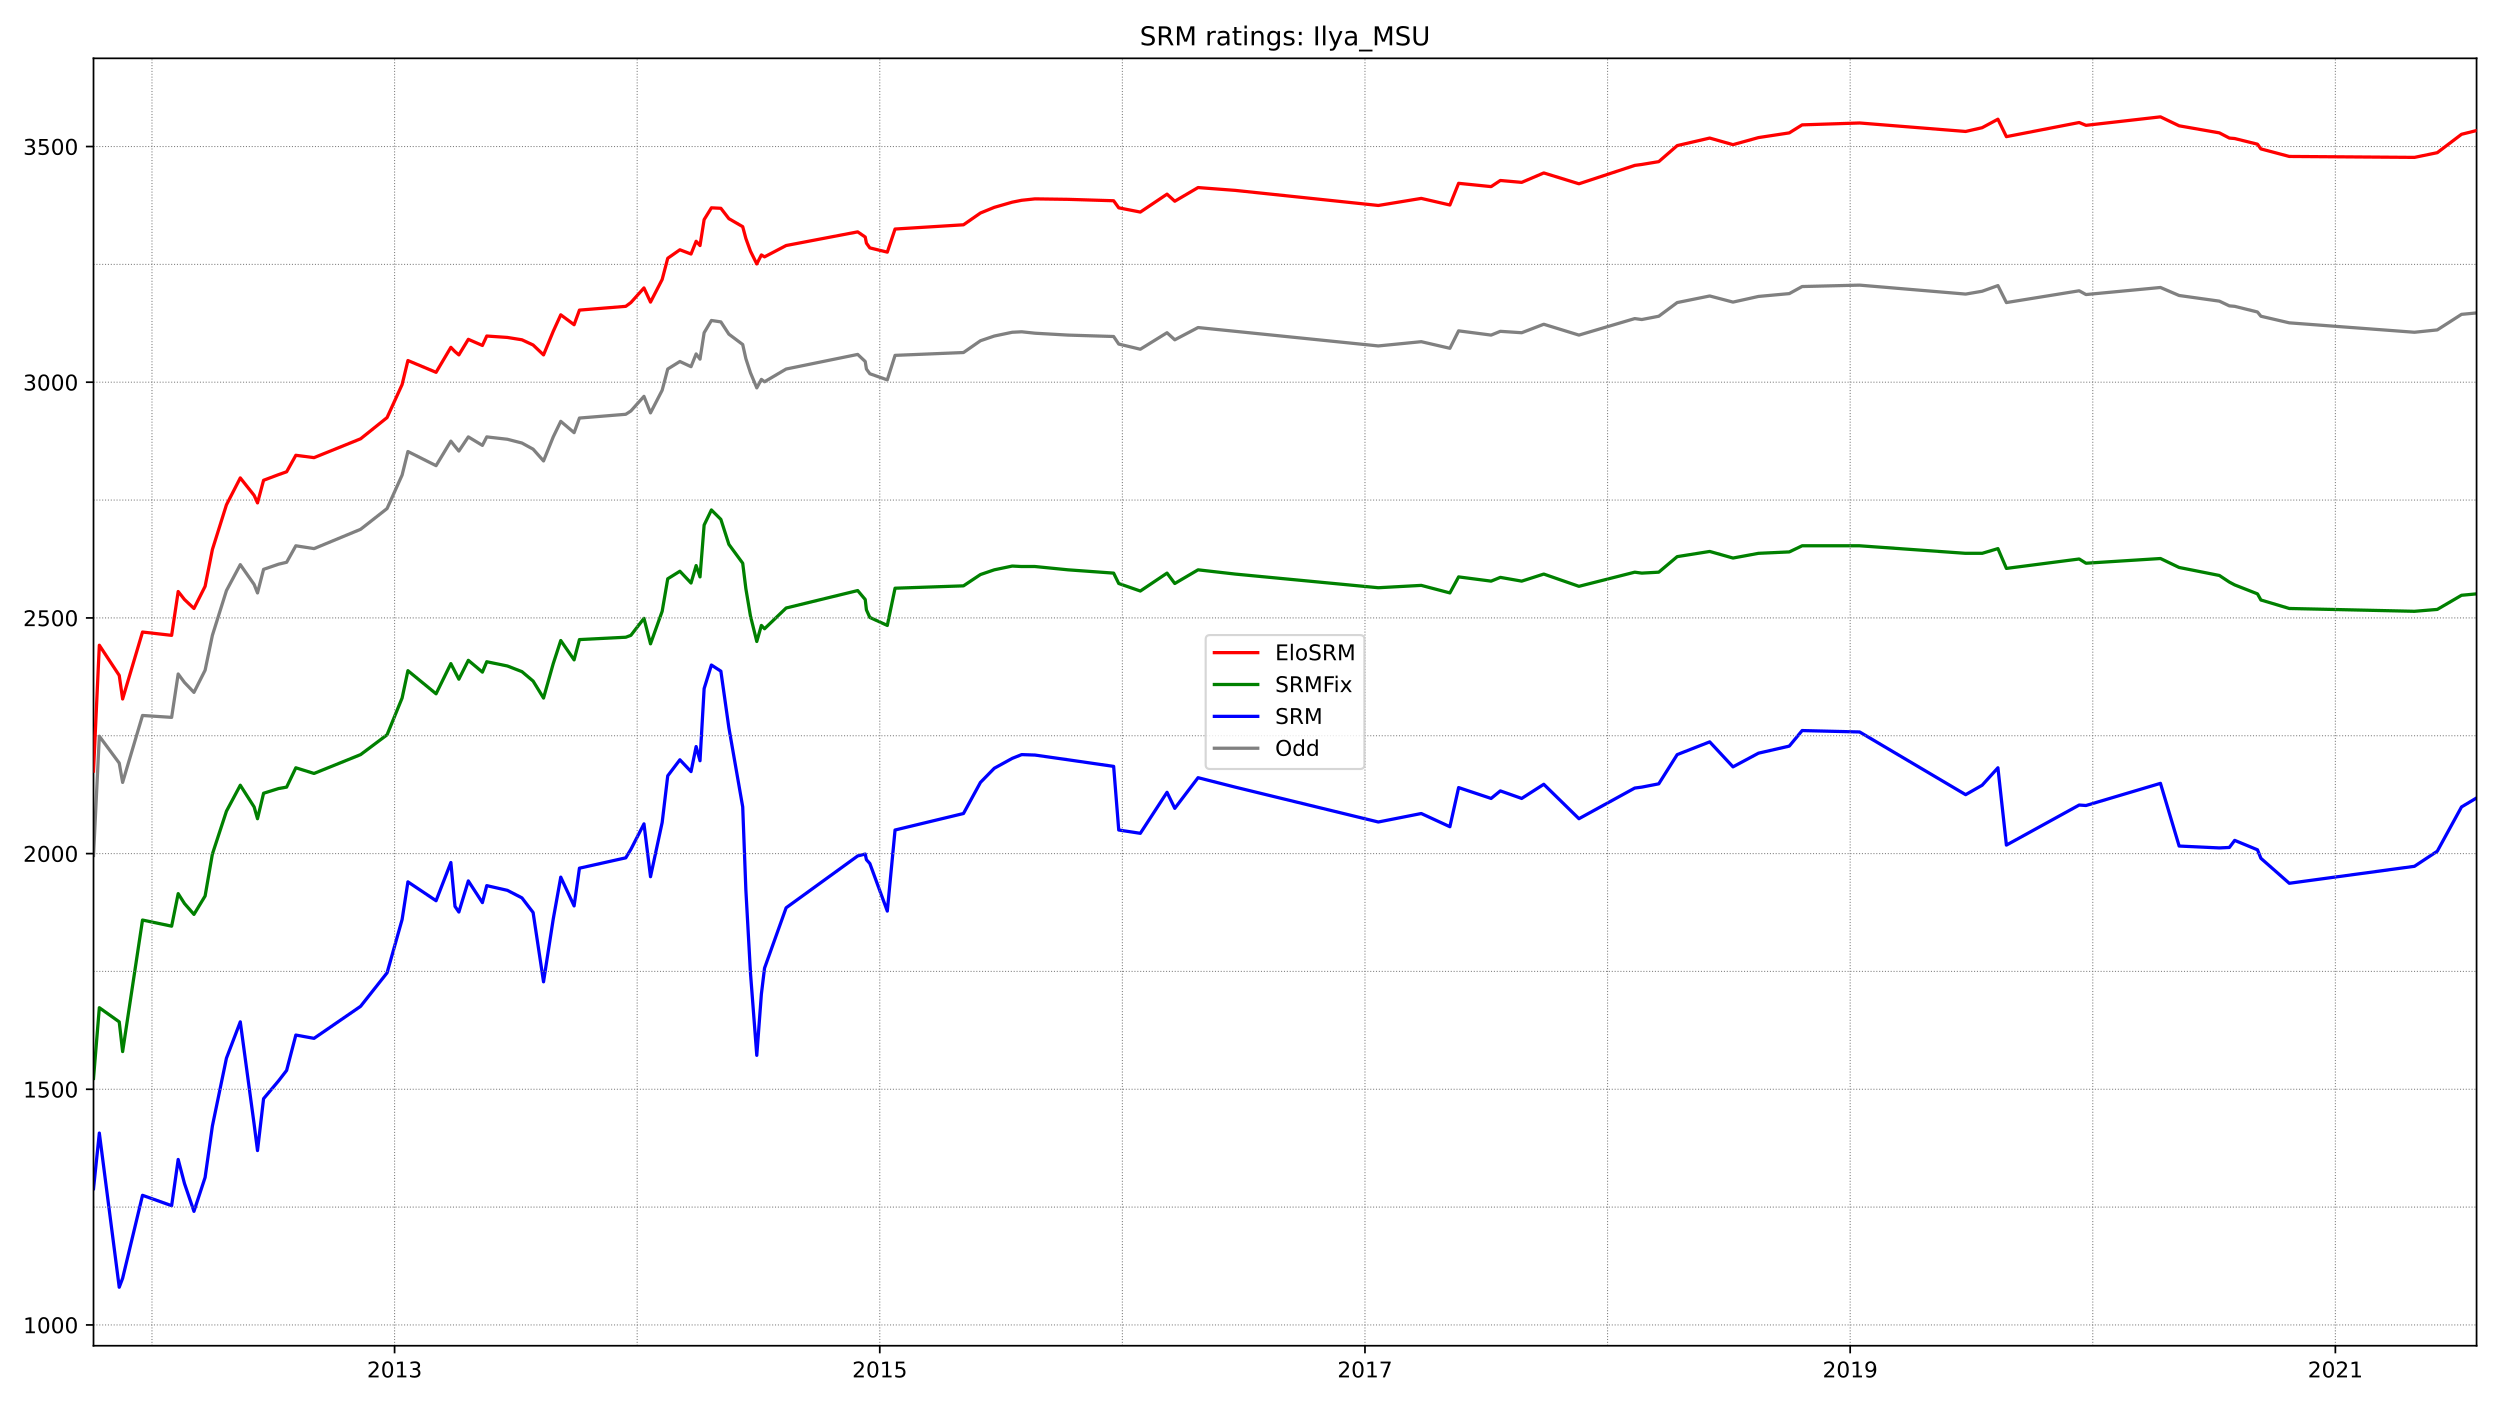 <?xml version="1.0" encoding="utf-8" standalone="no"?>
<!DOCTYPE svg PUBLIC "-//W3C//DTD SVG 1.1//EN"
  "http://www.w3.org/Graphics/SVG/1.1/DTD/svg11.dtd">
<!-- Created with matplotlib (https://matplotlib.org/) -->
<svg height="648pt" version="1.1" viewBox="0 0 1152 648" width="1152pt" xmlns="http://www.w3.org/2000/svg" xmlns:xlink="http://www.w3.org/1999/xlink">
 <defs>
  <style type="text/css">*{stroke-linecap:butt;stroke-linejoin:round;}</style>
 </defs>
 <g id="figure_1">
  <g id="patch_1">
   <path d="M 0 648 
L 1152 648 
L 1152 0 
L 0 0 
z
" style="fill:#ffffff;"/>
  </g>
  <g id="axes_1">
   <g id="patch_2">
    <path d="M 43.09 620.12 
L 1141.2 620.12 
L 1141.2 26.88 
L 43.09 26.88 
z
" style="fill:#ffffff;"/>
   </g>
   <g id="line2d_1">
    <path clip-path="url(#p664bd9dcb8)" d="M 43.09 394.199 
L 45.773 339.247 
L 54.94 351.627 
L 56.505 360.533 
L 65.672 329.69 
L 79.086 330.559 
L 82.105 310.577 
L 85.011 314.486 
L 89.371 319.047 
L 94.513 308.839 
L 97.867 292.766 
L 104.351 272.132 
L 110.723 260.186 
L 117.095 269.308 
L 118.66 273.218 
L 121.455 262.358 
L 128.386 259.969 
L 132.075 259.1 
L 136.323 251.498 
L 144.707 252.801 
L 166.17 243.896 
L 178.356 234.339 
L 185.286 218.918 
L 187.969 208.058 
L 200.937 214.574 
L 207.756 203.279 
L 209.657 205.669 
L 211.445 207.841 
L 215.805 201.325 
L 222.289 205.234 
L 224.301 201.325 
L 233.803 202.411 
L 240.511 204.148 
L 245.653 206.972 
L 250.46 212.402 
L 254.931 201.325 
L 258.397 194.157 
L 264.545 199.37 
L 267.005 192.637 
L 288.357 190.899 
L 290.704 189.379 
L 296.741 182.645 
L 299.759 190.247 
L 305.125 179.822 
L 307.696 170.048 
L 313.286 166.573 
L 318.428 168.962 
L 320.776 163.097 
L 322.564 165.487 
L 324.465 153.323 
L 327.818 147.676 
L 332.178 148.328 
L 335.867 153.975 
L 342.239 158.753 
L 343.692 165.269 
L 345.816 171.785 
L 348.723 178.736 
L 350.847 174.826 
L 352.3 175.912 
L 362.25 170.048 
L 395.227 163.315 
L 398.693 166.573 
L 399.252 170.048 
L 400.817 172.22 
L 408.866 175.043 
L 412.443 163.749 
L 443.968 162.446 
L 451.793 157.016 
L 458.165 154.844 
L 466.438 153.106 
L 470.797 152.889 
L 476.946 153.541 
L 492.149 154.409 
L 513.166 155.061 
L 515.513 158.536 
L 525.462 160.925 
L 537.759 153.323 
L 541.337 156.581 
L 552.068 150.934 
L 569.172 152.672 
L 635.128 159.405 
L 654.915 157.45 
L 668.106 160.491 
L 672.131 152.455 
L 687.11 154.409 
L 691.358 152.672 
L 701.196 153.323 
L 711.369 149.414 
L 727.578 154.409 
L 753.29 146.807 
L 756.532 147.242 
L 764.357 145.721 
L 772.853 139.422 
L 787.833 136.382 
L 798.565 139.205 
L 810.303 136.599 
L 824.5 135.296 
L 830.425 132.038 
L 856.919 131.386 
L 905.771 135.513 
L 913.373 134.21 
L 920.639 131.603 
L 924.552 139.422 
L 958.089 133.992 
L 961.219 135.73 
L 995.538 132.472 
L 1004.146 136.164 
L 1022.703 138.771 
L 1027.286 140.943 
L 1029.746 141.16 
L 1040.254 143.767 
L 1041.819 145.721 
L 1054.898 148.762 
L 1112.582 153.106 
L 1123.09 152.02 
L 1134.269 144.853 
L 1141.2 144.201 
" style="fill:none;stroke:#808080;stroke-linecap:square;stroke-width:1.5;"/>
   </g>
   <g id="line2d_2">
    <path clip-path="url(#p664bd9dcb8)" d="M 43.09 547.76 
L 45.773 522.13 
L 54.94 593.155 
L 56.505 589.028 
L 65.672 550.8 
L 79.086 555.579 
L 82.105 534.293 
L 85.011 545.37 
L 89.371 558.185 
L 94.513 542.547 
L 97.867 518.872 
L 104.351 487.595 
L 110.723 470.871 
L 117.095 518.003 
L 118.66 530.166 
L 121.455 506.274 
L 128.386 498.021 
L 132.075 493.242 
L 136.323 476.952 
L 144.707 478.473 
L 166.17 463.703 
L 178.356 448.282 
L 185.286 423.738 
L 187.969 406.362 
L 200.937 415.05 
L 207.756 397.457 
L 209.657 417.656 
L 211.445 420.263 
L 215.805 405.928 
L 222.289 415.919 
L 224.301 408.1 
L 233.803 410.272 
L 240.511 413.747 
L 245.653 420.48 
L 250.46 452.409 
L 254.931 423.521 
L 258.397 404.19 
L 264.545 417.439 
L 267.005 400.063 
L 288.357 395.285 
L 290.704 391.375 
L 296.741 379.646 
L 299.759 403.973 
L 305.125 378.995 
L 307.696 357.492 
L 313.286 350.107 
L 318.428 355.537 
L 320.776 344.025 
L 322.564 350.541 
L 324.465 317.31 
L 327.818 306.45 
L 332.178 309.273 
L 335.867 335.337 
L 342.239 371.827 
L 343.692 410.054 
L 345.816 448.282 
L 348.723 486.292 
L 350.847 458.056 
L 352.3 446.11 
L 362.25 418.308 
L 395.227 394.416 
L 398.693 393.547 
L 399.252 396.154 
L 400.817 397.891 
L 408.866 419.828 
L 412.443 382.47 
L 443.968 374.868 
L 451.793 360.533 
L 458.165 354.017 
L 466.438 349.455 
L 470.797 347.718 
L 476.946 347.935 
L 492.149 350.107 
L 513.166 353.148 
L 515.513 382.47 
L 525.462 383.99 
L 537.759 365.094 
L 541.337 372.479 
L 552.068 358.361 
L 569.172 362.705 
L 635.128 378.778 
L 654.915 374.868 
L 668.106 380.95 
L 672.131 362.922 
L 687.11 367.918 
L 691.358 364.442 
L 701.196 367.918 
L 711.369 361.402 
L 727.578 377.257 
L 753.29 363.139 
L 756.532 362.705 
L 764.357 361.184 
L 772.853 347.718 
L 787.833 341.853 
L 798.565 353.365 
L 810.303 347.066 
L 824.5 343.808 
L 830.425 336.641 
L 856.919 337.292 
L 905.771 366.18 
L 913.373 361.836 
L 920.639 353.799 
L 924.552 389.42 
L 958.089 370.958 
L 961.219 371.176 
L 995.538 360.967 
L 1004.146 389.855 
L 1022.703 390.724 
L 1027.286 390.506 
L 1029.746 387.248 
L 1040.254 391.592 
L 1041.819 395.502 
L 1054.898 407.014 
L 1112.582 399.194 
L 1123.09 392.244 
L 1134.269 371.827 
L 1141.2 367.7 
" style="fill:none;stroke:#0000ff;stroke-linecap:square;stroke-width:1.5;"/>
   </g>
   <g id="matplotlib.axis_1">
    <g id="xtick_1">
     <g id="line2d_3">
      <defs>
       <path d="M 0 0 
L 0 3.5 
" id="m6dd35c5cc2" style="stroke:#000000;stroke-width:0.8;"/>
      </defs>
      <g>
       <use style="stroke:#000000;stroke-width:0.8;" x="181.821" xlink:href="#m6dd35c5cc2" y="620.12"/>
      </g>
     </g>
     <g id="text_1">
      <!-- 2013 -->
      <g transform="translate(169.096 634.718)scale(0.1 -0.1)">
       <defs>
        <path d="M 19.188 8.297 
L 53.609 8.297 
L 53.609 0 
L 7.328 0 
L 7.328 8.297 
Q 12.938 14.109 22.625 23.891 
Q 32.328 33.688 34.812 36.531 
Q 39.547 41.844 41.422 45.531 
Q 43.312 49.219 43.312 52.781 
Q 43.312 58.594 39.234 62.25 
Q 35.156 65.922 28.609 65.922 
Q 23.969 65.922 18.812 64.312 
Q 13.672 62.703 7.812 59.422 
L 7.812 69.391 
Q 13.766 71.781 18.938 73 
Q 24.125 74.219 28.422 74.219 
Q 39.75 74.219 46.484 68.547 
Q 53.219 62.891 53.219 53.422 
Q 53.219 48.922 51.531 44.891 
Q 49.859 40.875 45.406 35.406 
Q 44.188 33.984 37.641 27.219 
Q 31.109 20.453 19.188 8.297 
z
" id="DejaVuSans-50"/>
        <path d="M 31.781 66.406 
Q 24.172 66.406 20.328 58.906 
Q 16.5 51.422 16.5 36.375 
Q 16.5 21.391 20.328 13.891 
Q 24.172 6.391 31.781 6.391 
Q 39.453 6.391 43.281 13.891 
Q 47.125 21.391 47.125 36.375 
Q 47.125 51.422 43.281 58.906 
Q 39.453 66.406 31.781 66.406 
z
M 31.781 74.219 
Q 44.047 74.219 50.516 64.516 
Q 56.984 54.828 56.984 36.375 
Q 56.984 17.969 50.516 8.266 
Q 44.047 -1.422 31.781 -1.422 
Q 19.531 -1.422 13.062 8.266 
Q 6.594 17.969 6.594 36.375 
Q 6.594 54.828 13.062 64.516 
Q 19.531 74.219 31.781 74.219 
z
" id="DejaVuSans-48"/>
        <path d="M 12.406 8.297 
L 28.516 8.297 
L 28.516 63.922 
L 10.984 60.406 
L 10.984 69.391 
L 28.422 72.906 
L 38.281 72.906 
L 38.281 8.297 
L 54.391 8.297 
L 54.391 0 
L 12.406 0 
z
" id="DejaVuSans-49"/>
        <path d="M 40.578 39.312 
Q 47.656 37.797 51.625 33 
Q 55.609 28.219 55.609 21.188 
Q 55.609 10.406 48.188 4.484 
Q 40.766 -1.422 27.094 -1.422 
Q 22.516 -1.422 17.656 -0.516 
Q 12.797 0.391 7.625 2.203 
L 7.625 11.719 
Q 11.719 9.328 16.594 8.109 
Q 21.484 6.891 26.812 6.891 
Q 36.078 6.891 40.938 10.547 
Q 45.797 14.203 45.797 21.188 
Q 45.797 27.641 41.281 31.266 
Q 36.766 34.906 28.719 34.906 
L 20.219 34.906 
L 20.219 43.016 
L 29.109 43.016 
Q 36.375 43.016 40.234 45.922 
Q 44.094 48.828 44.094 54.297 
Q 44.094 59.906 40.109 62.906 
Q 36.141 65.922 28.719 65.922 
Q 24.656 65.922 20.016 65.031 
Q 15.375 64.156 9.812 62.312 
L 9.812 71.094 
Q 15.438 72.656 20.344 73.438 
Q 25.25 74.219 29.594 74.219 
Q 40.828 74.219 47.359 69.109 
Q 53.906 64.016 53.906 55.328 
Q 53.906 49.266 50.438 45.094 
Q 46.969 40.922 40.578 39.312 
z
" id="DejaVuSans-51"/>
       </defs>
       <use xlink:href="#DejaVuSans-50"/>
       <use x="63.623" xlink:href="#DejaVuSans-48"/>
       <use x="127.246" xlink:href="#DejaVuSans-49"/>
       <use x="190.869" xlink:href="#DejaVuSans-51"/>
      </g>
     </g>
    </g>
    <g id="xtick_2">
     <g id="line2d_4">
      <g>
       <use style="stroke:#000000;stroke-width:0.8;" x="405.4" xlink:href="#m6dd35c5cc2" y="620.12"/>
      </g>
     </g>
     <g id="text_2">
      <!-- 2015 -->
      <g transform="translate(392.675 634.718)scale(0.1 -0.1)">
       <defs>
        <path d="M 10.797 72.906 
L 49.516 72.906 
L 49.516 64.594 
L 19.828 64.594 
L 19.828 46.734 
Q 21.969 47.469 24.109 47.828 
Q 26.266 48.188 28.422 48.188 
Q 40.625 48.188 47.75 41.5 
Q 54.891 34.812 54.891 23.391 
Q 54.891 11.625 47.562 5.094 
Q 40.234 -1.422 26.906 -1.422 
Q 22.312 -1.422 17.547 -0.641 
Q 12.797 0.141 7.719 1.703 
L 7.719 11.625 
Q 12.109 9.234 16.797 8.062 
Q 21.484 6.891 26.703 6.891 
Q 35.156 6.891 40.078 11.328 
Q 45.016 15.766 45.016 23.391 
Q 45.016 31 40.078 35.438 
Q 35.156 39.891 26.703 39.891 
Q 22.75 39.891 18.812 39.016 
Q 14.891 38.141 10.797 36.281 
z
" id="DejaVuSans-53"/>
       </defs>
       <use xlink:href="#DejaVuSans-50"/>
       <use x="63.623" xlink:href="#DejaVuSans-48"/>
       <use x="127.246" xlink:href="#DejaVuSans-49"/>
       <use x="190.869" xlink:href="#DejaVuSans-53"/>
      </g>
     </g>
    </g>
    <g id="xtick_3">
     <g id="line2d_5">
      <g>
       <use style="stroke:#000000;stroke-width:0.8;" x="628.98" xlink:href="#m6dd35c5cc2" y="620.12"/>
      </g>
     </g>
     <g id="text_3">
      <!-- 2017 -->
      <g transform="translate(616.255 634.718)scale(0.1 -0.1)">
       <defs>
        <path d="M 8.203 72.906 
L 55.078 72.906 
L 55.078 68.703 
L 28.609 0 
L 18.312 0 
L 43.219 64.594 
L 8.203 64.594 
z
" id="DejaVuSans-55"/>
       </defs>
       <use xlink:href="#DejaVuSans-50"/>
       <use x="63.623" xlink:href="#DejaVuSans-48"/>
       <use x="127.246" xlink:href="#DejaVuSans-49"/>
       <use x="190.869" xlink:href="#DejaVuSans-55"/>
      </g>
     </g>
    </g>
    <g id="xtick_4">
     <g id="line2d_6">
      <g>
       <use style="stroke:#000000;stroke-width:0.8;" x="852.559" xlink:href="#m6dd35c5cc2" y="620.12"/>
      </g>
     </g>
     <g id="text_4">
      <!-- 2019 -->
      <g transform="translate(839.834 634.718)scale(0.1 -0.1)">
       <defs>
        <path d="M 10.984 1.516 
L 10.984 10.5 
Q 14.703 8.734 18.5 7.812 
Q 22.312 6.891 25.984 6.891 
Q 35.75 6.891 40.891 13.453 
Q 46.047 20.016 46.781 33.406 
Q 43.953 29.203 39.594 26.953 
Q 35.25 24.703 29.984 24.703 
Q 19.047 24.703 12.672 31.312 
Q 6.297 37.938 6.297 49.422 
Q 6.297 60.641 12.938 67.422 
Q 19.578 74.219 30.609 74.219 
Q 43.266 74.219 49.922 64.516 
Q 56.594 54.828 56.594 36.375 
Q 56.594 19.141 48.406 8.859 
Q 40.234 -1.422 26.422 -1.422 
Q 22.703 -1.422 18.891 -0.688 
Q 15.094 0.047 10.984 1.516 
z
M 30.609 32.422 
Q 37.25 32.422 41.125 36.953 
Q 45.016 41.5 45.016 49.422 
Q 45.016 57.281 41.125 61.844 
Q 37.25 66.406 30.609 66.406 
Q 23.969 66.406 20.094 61.844 
Q 16.219 57.281 16.219 49.422 
Q 16.219 41.5 20.094 36.953 
Q 23.969 32.422 30.609 32.422 
z
" id="DejaVuSans-57"/>
       </defs>
       <use xlink:href="#DejaVuSans-50"/>
       <use x="63.623" xlink:href="#DejaVuSans-48"/>
       <use x="127.246" xlink:href="#DejaVuSans-49"/>
       <use x="190.869" xlink:href="#DejaVuSans-57"/>
      </g>
     </g>
    </g>
    <g id="xtick_5">
     <g id="line2d_7">
      <g>
       <use style="stroke:#000000;stroke-width:0.8;" x="1076.138" xlink:href="#m6dd35c5cc2" y="620.12"/>
      </g>
     </g>
     <g id="text_5">
      <!-- 2021 -->
      <g transform="translate(1063.413 634.718)scale(0.1 -0.1)">
       <use xlink:href="#DejaVuSans-50"/>
       <use x="63.623" xlink:href="#DejaVuSans-48"/>
       <use x="127.246" xlink:href="#DejaVuSans-50"/>
       <use x="190.869" xlink:href="#DejaVuSans-49"/>
      </g>
     </g>
    </g>
   </g>
   <g id="matplotlib.axis_2">
    <g id="ytick_1">
     <g id="line2d_8">
      <defs>
       <path d="M 0 0 
L -3.5 0 
" id="m7c562eceae" style="stroke:#000000;stroke-width:0.8;"/>
      </defs>
      <g>
       <use style="stroke:#000000;stroke-width:0.8;" x="43.09" xlink:href="#m7c562eceae" y="610.531"/>
      </g>
     </g>
     <g id="text_6">
      <!-- 1000 -->
      <g transform="translate(10.64 614.33)scale(0.1 -0.1)">
       <use xlink:href="#DejaVuSans-49"/>
       <use x="63.623" xlink:href="#DejaVuSans-48"/>
       <use x="127.246" xlink:href="#DejaVuSans-48"/>
       <use x="190.869" xlink:href="#DejaVuSans-48"/>
      </g>
     </g>
    </g>
    <g id="ytick_2">
     <g id="line2d_9">
      <g>
       <use style="stroke:#000000;stroke-width:0.8;" x="43.09" xlink:href="#m7c562eceae" y="501.93"/>
      </g>
     </g>
     <g id="text_7">
      <!-- 1500 -->
      <g transform="translate(10.64 505.73)scale(0.1 -0.1)">
       <use xlink:href="#DejaVuSans-49"/>
       <use x="63.623" xlink:href="#DejaVuSans-53"/>
       <use x="127.246" xlink:href="#DejaVuSans-48"/>
       <use x="190.869" xlink:href="#DejaVuSans-48"/>
      </g>
     </g>
    </g>
    <g id="ytick_3">
     <g id="line2d_10">
      <g>
       <use style="stroke:#000000;stroke-width:0.8;" x="43.09" xlink:href="#m7c562eceae" y="393.33"/>
      </g>
     </g>
     <g id="text_8">
      <!-- 2000 -->
      <g transform="translate(10.64 397.129)scale(0.1 -0.1)">
       <use xlink:href="#DejaVuSans-50"/>
       <use x="63.623" xlink:href="#DejaVuSans-48"/>
       <use x="127.246" xlink:href="#DejaVuSans-48"/>
       <use x="190.869" xlink:href="#DejaVuSans-48"/>
      </g>
     </g>
    </g>
    <g id="ytick_4">
     <g id="line2d_11">
      <g>
       <use style="stroke:#000000;stroke-width:0.8;" x="43.09" xlink:href="#m7c562eceae" y="284.73"/>
      </g>
     </g>
     <g id="text_9">
      <!-- 2500 -->
      <g transform="translate(10.64 288.529)scale(0.1 -0.1)">
       <use xlink:href="#DejaVuSans-50"/>
       <use x="63.623" xlink:href="#DejaVuSans-53"/>
       <use x="127.246" xlink:href="#DejaVuSans-48"/>
       <use x="190.869" xlink:href="#DejaVuSans-48"/>
      </g>
     </g>
    </g>
    <g id="ytick_5">
     <g id="line2d_12">
      <g>
       <use style="stroke:#000000;stroke-width:0.8;" x="43.09" xlink:href="#m7c562eceae" y="176.129"/>
      </g>
     </g>
     <g id="text_10">
      <!-- 3000 -->
      <g transform="translate(10.64 179.929)scale(0.1 -0.1)">
       <use xlink:href="#DejaVuSans-51"/>
       <use x="63.623" xlink:href="#DejaVuSans-48"/>
       <use x="127.246" xlink:href="#DejaVuSans-48"/>
       <use x="190.869" xlink:href="#DejaVuSans-48"/>
      </g>
     </g>
    </g>
    <g id="ytick_6">
     <g id="line2d_13">
      <g>
       <use style="stroke:#000000;stroke-width:0.8;" x="43.09" xlink:href="#m7c562eceae" y="67.529"/>
      </g>
     </g>
     <g id="text_11">
      <!-- 3500 -->
      <g transform="translate(10.64 71.328)scale(0.1 -0.1)">
       <use xlink:href="#DejaVuSans-51"/>
       <use x="63.623" xlink:href="#DejaVuSans-53"/>
       <use x="127.246" xlink:href="#DejaVuSans-48"/>
       <use x="190.869" xlink:href="#DejaVuSans-48"/>
      </g>
     </g>
    </g>
   </g>
   <g id="line2d_14">
    <path clip-path="url(#p664bd9dcb8)" d="M 43.09 496.935 
L 45.773 464.355 
L 54.94 470.871 
L 56.505 484.554 
L 65.672 423.955 
L 79.086 426.779 
L 82.105 411.792 
L 85.011 416.353 
L 89.371 421.349 
L 94.513 412.878 
L 97.867 393.547 
L 104.351 373.782 
L 110.723 361.836 
L 117.095 371.827 
L 118.66 377.257 
L 121.455 365.528 
L 128.386 363.356 
L 132.075 362.705 
L 136.323 353.799 
L 144.707 356.406 
L 166.17 347.718 
L 178.356 338.595 
L 185.286 321.654 
L 187.969 309.056 
L 200.937 319.699 
L 207.756 305.798 
L 209.657 309.491 
L 211.445 312.966 
L 215.805 304.278 
L 222.289 309.708 
L 224.301 304.929 
L 233.803 306.884 
L 240.511 309.491 
L 245.653 313.835 
L 250.46 321.654 
L 254.931 305.798 
L 258.397 295.155 
L 264.545 304.061 
L 267.005 294.721 
L 288.357 293.635 
L 290.704 292.766 
L 296.741 284.947 
L 299.759 296.676 
L 305.125 281.689 
L 307.696 266.702 
L 313.286 263.227 
L 318.428 268.657 
L 320.776 260.62 
L 322.564 265.833 
L 324.465 241.941 
L 327.818 234.991 
L 332.178 239.335 
L 335.867 250.846 
L 342.239 259.534 
L 343.692 271.263 
L 345.816 283.861 
L 348.723 295.59 
L 350.847 288.205 
L 352.3 289.725 
L 362.25 280.168 
L 395.227 272.132 
L 398.693 276.259 
L 399.252 281.037 
L 400.817 284.512 
L 408.866 288.205 
L 412.443 271.046 
L 443.968 269.96 
L 451.793 264.747 
L 458.165 262.575 
L 466.438 260.838 
L 470.797 261.055 
L 476.946 261.055 
L 492.149 262.575 
L 513.166 264.096 
L 515.513 268.874 
L 525.462 272.349 
L 537.759 264.096 
L 541.337 268.874 
L 552.068 262.575 
L 569.172 264.53 
L 635.128 270.829 
L 654.915 269.743 
L 668.106 273.218 
L 672.131 265.833 
L 687.11 267.788 
L 691.358 266.05 
L 701.196 267.788 
L 711.369 264.53 
L 727.578 270.177 
L 753.29 263.661 
L 756.532 264.096 
L 764.357 263.661 
L 772.853 256.494 
L 787.833 254.104 
L 798.565 257.145 
L 810.303 254.973 
L 824.5 254.322 
L 830.425 251.498 
L 856.919 251.498 
L 905.771 254.973 
L 913.373 254.973 
L 920.639 252.801 
L 924.552 261.924 
L 958.089 257.58 
L 961.219 259.534 
L 995.538 257.362 
L 1004.146 261.489 
L 1022.703 265.182 
L 1027.286 268.222 
L 1029.746 269.526 
L 1040.254 273.652 
L 1041.819 276.476 
L 1054.898 280.386 
L 1112.582 281.689 
L 1123.09 280.82 
L 1134.269 274.304 
L 1141.2 273.652 
" style="fill:none;stroke:#008000;stroke-linecap:square;stroke-width:1.5;"/>
   </g>
   <g id="line2d_15">
    <path clip-path="url(#p664bd9dcb8)" d="M 43.09 610.531 
L 1141.2 610.531 
" style="fill:none;stroke:#808080;stroke-dasharray:0.5,0.825;stroke-dashoffset:0;stroke-width:0.5;"/>
   </g>
   <g id="line2d_16">
    <path clip-path="url(#p664bd9dcb8)" d="M 43.09 556.23 
L 1141.2 556.23 
" style="fill:none;stroke:#808080;stroke-dasharray:0.5,0.825;stroke-dashoffset:0;stroke-width:0.5;"/>
   </g>
   <g id="line2d_17">
    <path clip-path="url(#p664bd9dcb8)" d="M 43.09 501.93 
L 1141.2 501.93 
" style="fill:none;stroke:#808080;stroke-dasharray:0.5,0.825;stroke-dashoffset:0;stroke-width:0.5;"/>
   </g>
   <g id="line2d_18">
    <path clip-path="url(#p664bd9dcb8)" d="M 43.09 447.63 
L 1141.2 447.63 
" style="fill:none;stroke:#808080;stroke-dasharray:0.5,0.825;stroke-dashoffset:0;stroke-width:0.5;"/>
   </g>
   <g id="line2d_19">
    <path clip-path="url(#p664bd9dcb8)" d="M 43.09 393.33 
L 1141.2 393.33 
" style="fill:none;stroke:#808080;stroke-dasharray:0.5,0.825;stroke-dashoffset:0;stroke-width:0.5;"/>
   </g>
   <g id="line2d_20">
    <path clip-path="url(#p664bd9dcb8)" d="M 43.09 339.03 
L 1141.2 339.03 
" style="fill:none;stroke:#808080;stroke-dasharray:0.5,0.825;stroke-dashoffset:0;stroke-width:0.5;"/>
   </g>
   <g id="line2d_21">
    <path clip-path="url(#p664bd9dcb8)" d="M 43.09 284.73 
L 1141.2 284.73 
" style="fill:none;stroke:#808080;stroke-dasharray:0.5,0.825;stroke-dashoffset:0;stroke-width:0.5;"/>
   </g>
   <g id="line2d_22">
    <path clip-path="url(#p664bd9dcb8)" d="M 43.09 230.43 
L 1141.2 230.43 
" style="fill:none;stroke:#808080;stroke-dasharray:0.5,0.825;stroke-dashoffset:0;stroke-width:0.5;"/>
   </g>
   <g id="line2d_23">
    <path clip-path="url(#p664bd9dcb8)" d="M 43.09 176.129 
L 1141.2 176.129 
" style="fill:none;stroke:#808080;stroke-dasharray:0.5,0.825;stroke-dashoffset:0;stroke-width:0.5;"/>
   </g>
   <g id="line2d_24">
    <path clip-path="url(#p664bd9dcb8)" d="M 43.09 121.829 
L 1141.2 121.829 
" style="fill:none;stroke:#808080;stroke-dasharray:0.5,0.825;stroke-dashoffset:0;stroke-width:0.5;"/>
   </g>
   <g id="line2d_25">
    <path clip-path="url(#p664bd9dcb8)" d="M 43.09 67.529 
L 1141.2 67.529 
" style="fill:none;stroke:#808080;stroke-dasharray:0.5,0.825;stroke-dashoffset:0;stroke-width:0.5;"/>
   </g>
   <g id="line2d_26">
    <path clip-path="url(#p664bd9dcb8)" d="M 70.031 620.12 
L 70.031 26.88 
" style="fill:none;stroke:#808080;stroke-dasharray:0.5,0.825;stroke-dashoffset:0;stroke-width:0.5;"/>
   </g>
   <g id="line2d_27">
    <path clip-path="url(#p664bd9dcb8)" d="M 181.821 620.12 
L 181.821 26.88 
" style="fill:none;stroke:#808080;stroke-dasharray:0.5,0.825;stroke-dashoffset:0;stroke-width:0.5;"/>
   </g>
   <g id="line2d_28">
    <path clip-path="url(#p664bd9dcb8)" d="M 293.611 620.12 
L 293.611 26.88 
" style="fill:none;stroke:#808080;stroke-dasharray:0.5,0.825;stroke-dashoffset:0;stroke-width:0.5;"/>
   </g>
   <g id="line2d_29">
    <path clip-path="url(#p664bd9dcb8)" d="M 405.4 620.12 
L 405.4 26.88 
" style="fill:none;stroke:#808080;stroke-dasharray:0.5,0.825;stroke-dashoffset:0;stroke-width:0.5;"/>
   </g>
   <g id="line2d_30">
    <path clip-path="url(#p664bd9dcb8)" d="M 517.19 620.12 
L 517.19 26.88 
" style="fill:none;stroke:#808080;stroke-dasharray:0.5,0.825;stroke-dashoffset:0;stroke-width:0.5;"/>
   </g>
   <g id="line2d_31">
    <path clip-path="url(#p664bd9dcb8)" d="M 628.98 620.12 
L 628.98 26.88 
" style="fill:none;stroke:#808080;stroke-dasharray:0.5,0.825;stroke-dashoffset:0;stroke-width:0.5;"/>
   </g>
   <g id="line2d_32">
    <path clip-path="url(#p664bd9dcb8)" d="M 740.769 620.12 
L 740.769 26.88 
" style="fill:none;stroke:#808080;stroke-dasharray:0.5,0.825;stroke-dashoffset:0;stroke-width:0.5;"/>
   </g>
   <g id="line2d_33">
    <path clip-path="url(#p664bd9dcb8)" d="M 852.559 620.12 
L 852.559 26.88 
" style="fill:none;stroke:#808080;stroke-dasharray:0.5,0.825;stroke-dashoffset:0;stroke-width:0.5;"/>
   </g>
   <g id="line2d_34">
    <path clip-path="url(#p664bd9dcb8)" d="M 964.349 620.12 
L 964.349 26.88 
" style="fill:none;stroke:#808080;stroke-dasharray:0.5,0.825;stroke-dashoffset:0;stroke-width:0.5;"/>
   </g>
   <g id="line2d_35">
    <path clip-path="url(#p664bd9dcb8)" d="M 1076.138 620.12 
L 1076.138 26.88 
" style="fill:none;stroke:#808080;stroke-dasharray:0.5,0.825;stroke-dashoffset:0;stroke-width:0.5;"/>
   </g>
   <g id="patch_3">
    <path d="M 43.09 620.12 
L 43.09 26.88 
" style="fill:none;stroke:#000000;stroke-linecap:square;stroke-linejoin:miter;stroke-width:0.8;"/>
   </g>
   <g id="patch_4">
    <path d="M 1141.2 620.12 
L 1141.2 26.88 
" style="fill:none;stroke:#000000;stroke-linecap:square;stroke-linejoin:miter;stroke-width:0.8;"/>
   </g>
   <g id="patch_5">
    <path d="M 43.09 620.12 
L 1141.2 620.12 
" style="fill:none;stroke:#000000;stroke-linecap:square;stroke-linejoin:miter;stroke-width:0.8;"/>
   </g>
   <g id="patch_6">
    <path d="M 43.09 26.88 
L 1141.2 26.88 
" style="fill:none;stroke:#000000;stroke-linecap:square;stroke-linejoin:miter;stroke-width:0.8;"/>
   </g>
   <g id="line2d_36">
    <path clip-path="url(#p664bd9dcb8)" d="M 43.09 355.32 
L 45.773 297.327 
L 54.94 311.228 
L 56.505 322.088 
L 65.672 291.246 
L 79.086 292.766 
L 82.105 272.566 
L 85.011 276.259 
L 89.371 280.386 
L 94.513 270.177 
L 97.867 253.236 
L 104.351 232.602 
L 110.723 220.221 
L 117.095 228.258 
L 118.66 231.733 
L 121.455 221.307 
L 128.386 218.701 
L 132.075 217.398 
L 136.323 209.795 
L 144.707 210.881 
L 166.17 202.193 
L 178.356 192.419 
L 185.286 177.215 
L 187.969 166.138 
L 200.937 171.568 
L 207.756 160.057 
L 209.657 162.011 
L 211.445 163.532 
L 215.805 156.364 
L 222.289 159.188 
L 224.301 154.844 
L 233.803 155.495 
L 240.511 156.581 
L 245.653 158.971 
L 250.46 163.532 
L 254.931 152.672 
L 258.397 145.07 
L 264.545 149.631 
L 267.005 142.898 
L 288.357 141.16 
L 290.704 139.422 
L 296.741 132.689 
L 299.759 139.205 
L 305.125 128.78 
L 307.696 119.006 
L 313.286 115.096 
L 318.428 117.051 
L 320.776 111.186 
L 322.564 113.141 
L 324.465 101.195 
L 327.818 95.765 
L 332.178 95.982 
L 335.867 100.761 
L 342.239 104.453 
L 343.692 109.883 
L 345.816 115.748 
L 348.723 121.612 
L 350.847 117.485 
L 352.3 118.354 
L 362.25 113.141 
L 395.227 106.842 
L 398.693 109.232 
L 399.252 112.055 
L 400.817 114.227 
L 408.866 116.182 
L 412.443 105.539 
L 443.968 103.584 
L 451.793 98.154 
L 458.165 95.548 
L 466.438 93.159 
L 470.797 92.29 
L 476.946 91.638 
L 492.149 91.856 
L 513.166 92.507 
L 515.513 95.765 
L 525.462 97.72 
L 537.759 89.466 
L 541.337 92.724 
L 552.068 86.426 
L 569.172 87.729 
L 635.128 94.679 
L 654.915 91.421 
L 668.106 94.462 
L 672.131 84.471 
L 687.11 85.991 
L 691.358 83.168 
L 701.196 84.036 
L 711.369 79.692 
L 727.578 84.688 
L 753.29 76.217 
L 756.532 75.783 
L 764.357 74.48 
L 772.853 67.095 
L 787.833 63.619 
L 798.565 66.66 
L 810.303 63.402 
L 824.5 61.23 
L 830.425 57.538 
L 856.919 56.669 
L 905.771 60.579 
L 913.373 58.841 
L 920.639 54.931 
L 924.552 62.968 
L 958.089 56.452 
L 961.219 57.755 
L 995.538 53.845 
L 1004.146 57.972 
L 1022.703 61.23 
L 1027.286 63.619 
L 1029.746 63.837 
L 1040.254 66.443 
L 1041.819 68.615 
L 1054.898 72.09 
L 1112.582 72.525 
L 1123.09 70.353 
L 1134.269 61.882 
L 1141.2 60.144 
" style="fill:none;stroke:#ff0000;stroke-linecap:square;stroke-width:1.5;"/>
   </g>
   <g id="text_12">
    <!-- SRM ratings: Ilya_MSU -->
    <g transform="translate(525.213 20.88)scale(0.12 -0.12)">
     <defs>
      <path d="M 53.516 70.516 
L 53.516 60.891 
Q 47.906 63.578 42.922 64.891 
Q 37.938 66.219 33.297 66.219 
Q 25.25 66.219 20.875 63.094 
Q 16.5 59.969 16.5 54.203 
Q 16.5 49.359 19.406 46.891 
Q 22.312 44.438 30.422 42.922 
L 36.375 41.703 
Q 47.406 39.594 52.656 34.297 
Q 57.906 29 57.906 20.125 
Q 57.906 9.516 50.797 4.047 
Q 43.703 -1.422 29.984 -1.422 
Q 24.812 -1.422 18.969 -0.25 
Q 13.141 0.922 6.891 3.219 
L 6.891 13.375 
Q 12.891 10.016 18.656 8.297 
Q 24.422 6.594 29.984 6.594 
Q 38.422 6.594 43.016 9.906 
Q 47.609 13.234 47.609 19.391 
Q 47.609 24.75 44.312 27.781 
Q 41.016 30.812 33.5 32.328 
L 27.484 33.5 
Q 16.453 35.688 11.516 40.375 
Q 6.594 45.062 6.594 53.422 
Q 6.594 63.094 13.406 68.656 
Q 20.219 74.219 32.172 74.219 
Q 37.312 74.219 42.625 73.281 
Q 47.953 72.359 53.516 70.516 
z
" id="DejaVuSans-83"/>
      <path d="M 44.391 34.188 
Q 47.562 33.109 50.562 29.594 
Q 53.562 26.078 56.594 19.922 
L 66.609 0 
L 56 0 
L 46.688 18.703 
Q 43.062 26.031 39.672 28.422 
Q 36.281 30.812 30.422 30.812 
L 19.672 30.812 
L 19.672 0 
L 9.812 0 
L 9.812 72.906 
L 32.078 72.906 
Q 44.578 72.906 50.734 67.672 
Q 56.891 62.453 56.891 51.906 
Q 56.891 45.016 53.688 40.469 
Q 50.484 35.938 44.391 34.188 
z
M 19.672 64.797 
L 19.672 38.922 
L 32.078 38.922 
Q 39.203 38.922 42.844 42.219 
Q 46.484 45.516 46.484 51.906 
Q 46.484 58.297 42.844 61.547 
Q 39.203 64.797 32.078 64.797 
z
" id="DejaVuSans-82"/>
      <path d="M 9.812 72.906 
L 24.516 72.906 
L 43.109 23.297 
L 61.812 72.906 
L 76.516 72.906 
L 76.516 0 
L 66.891 0 
L 66.891 64.016 
L 48.094 14.016 
L 38.188 14.016 
L 19.391 64.016 
L 19.391 0 
L 9.812 0 
z
" id="DejaVuSans-77"/>
      <path id="DejaVuSans-32"/>
      <path d="M 41.109 46.297 
Q 39.594 47.172 37.812 47.578 
Q 36.031 48 33.891 48 
Q 26.266 48 22.188 43.047 
Q 18.109 38.094 18.109 28.812 
L 18.109 0 
L 9.078 0 
L 9.078 54.688 
L 18.109 54.688 
L 18.109 46.188 
Q 20.953 51.172 25.484 53.578 
Q 30.031 56 36.531 56 
Q 37.453 56 38.578 55.875 
Q 39.703 55.766 41.062 55.516 
z
" id="DejaVuSans-114"/>
      <path d="M 34.281 27.484 
Q 23.391 27.484 19.188 25 
Q 14.984 22.516 14.984 16.5 
Q 14.984 11.719 18.141 8.906 
Q 21.297 6.109 26.703 6.109 
Q 34.188 6.109 38.703 11.406 
Q 43.219 16.703 43.219 25.484 
L 43.219 27.484 
z
M 52.203 31.203 
L 52.203 0 
L 43.219 0 
L 43.219 8.297 
Q 40.141 3.328 35.547 0.953 
Q 30.953 -1.422 24.312 -1.422 
Q 15.922 -1.422 10.953 3.297 
Q 6 8.016 6 15.922 
Q 6 25.141 12.172 29.828 
Q 18.359 34.516 30.609 34.516 
L 43.219 34.516 
L 43.219 35.406 
Q 43.219 41.609 39.141 45 
Q 35.062 48.391 27.688 48.391 
Q 23 48.391 18.547 47.266 
Q 14.109 46.141 10.016 43.891 
L 10.016 52.203 
Q 14.938 54.109 19.578 55.047 
Q 24.219 56 28.609 56 
Q 40.484 56 46.344 49.844 
Q 52.203 43.703 52.203 31.203 
z
" id="DejaVuSans-97"/>
      <path d="M 18.312 70.219 
L 18.312 54.688 
L 36.812 54.688 
L 36.812 47.703 
L 18.312 47.703 
L 18.312 18.016 
Q 18.312 11.328 20.141 9.422 
Q 21.969 7.516 27.594 7.516 
L 36.812 7.516 
L 36.812 0 
L 27.594 0 
Q 17.188 0 13.234 3.875 
Q 9.281 7.766 9.281 18.016 
L 9.281 47.703 
L 2.688 47.703 
L 2.688 54.688 
L 9.281 54.688 
L 9.281 70.219 
z
" id="DejaVuSans-116"/>
      <path d="M 9.422 54.688 
L 18.406 54.688 
L 18.406 0 
L 9.422 0 
z
M 9.422 75.984 
L 18.406 75.984 
L 18.406 64.594 
L 9.422 64.594 
z
" id="DejaVuSans-105"/>
      <path d="M 54.891 33.016 
L 54.891 0 
L 45.906 0 
L 45.906 32.719 
Q 45.906 40.484 42.875 44.328 
Q 39.844 48.188 33.797 48.188 
Q 26.516 48.188 22.312 43.547 
Q 18.109 38.922 18.109 30.906 
L 18.109 0 
L 9.078 0 
L 9.078 54.688 
L 18.109 54.688 
L 18.109 46.188 
Q 21.344 51.125 25.703 53.562 
Q 30.078 56 35.797 56 
Q 45.219 56 50.047 50.172 
Q 54.891 44.344 54.891 33.016 
z
" id="DejaVuSans-110"/>
      <path d="M 45.406 27.984 
Q 45.406 37.75 41.375 43.109 
Q 37.359 48.484 30.078 48.484 
Q 22.859 48.484 18.828 43.109 
Q 14.797 37.75 14.797 27.984 
Q 14.797 18.266 18.828 12.891 
Q 22.859 7.516 30.078 7.516 
Q 37.359 7.516 41.375 12.891 
Q 45.406 18.266 45.406 27.984 
z
M 54.391 6.781 
Q 54.391 -7.172 48.188 -13.984 
Q 42 -20.797 29.203 -20.797 
Q 24.469 -20.797 20.266 -20.094 
Q 16.062 -19.391 12.109 -17.922 
L 12.109 -9.188 
Q 16.062 -11.328 19.922 -12.344 
Q 23.781 -13.375 27.781 -13.375 
Q 36.625 -13.375 41.016 -8.766 
Q 45.406 -4.156 45.406 5.172 
L 45.406 9.625 
Q 42.625 4.781 38.281 2.391 
Q 33.938 0 27.875 0 
Q 17.828 0 11.672 7.656 
Q 5.516 15.328 5.516 27.984 
Q 5.516 40.672 11.672 48.328 
Q 17.828 56 27.875 56 
Q 33.938 56 38.281 53.609 
Q 42.625 51.219 45.406 46.391 
L 45.406 54.688 
L 54.391 54.688 
z
" id="DejaVuSans-103"/>
      <path d="M 44.281 53.078 
L 44.281 44.578 
Q 40.484 46.531 36.375 47.5 
Q 32.281 48.484 27.875 48.484 
Q 21.188 48.484 17.844 46.438 
Q 14.5 44.391 14.5 40.281 
Q 14.5 37.156 16.891 35.375 
Q 19.281 33.594 26.516 31.984 
L 29.594 31.297 
Q 39.156 29.25 43.188 25.516 
Q 47.219 21.781 47.219 15.094 
Q 47.219 7.469 41.188 3.016 
Q 35.156 -1.422 24.609 -1.422 
Q 20.219 -1.422 15.453 -0.562 
Q 10.688 0.297 5.422 2 
L 5.422 11.281 
Q 10.406 8.688 15.234 7.391 
Q 20.062 6.109 24.812 6.109 
Q 31.156 6.109 34.562 8.281 
Q 37.984 10.453 37.984 14.406 
Q 37.984 18.062 35.516 20.016 
Q 33.062 21.969 24.703 23.781 
L 21.578 24.516 
Q 13.234 26.266 9.516 29.906 
Q 5.812 33.547 5.812 39.891 
Q 5.812 47.609 11.281 51.797 
Q 16.75 56 26.812 56 
Q 31.781 56 36.172 55.266 
Q 40.578 54.547 44.281 53.078 
z
" id="DejaVuSans-115"/>
      <path d="M 11.719 12.406 
L 22.016 12.406 
L 22.016 0 
L 11.719 0 
z
M 11.719 51.703 
L 22.016 51.703 
L 22.016 39.312 
L 11.719 39.312 
z
" id="DejaVuSans-58"/>
      <path d="M 9.812 72.906 
L 19.672 72.906 
L 19.672 0 
L 9.812 0 
z
" id="DejaVuSans-73"/>
      <path d="M 9.422 75.984 
L 18.406 75.984 
L 18.406 0 
L 9.422 0 
z
" id="DejaVuSans-108"/>
      <path d="M 32.172 -5.078 
Q 28.375 -14.844 24.75 -17.812 
Q 21.141 -20.797 15.094 -20.797 
L 7.906 -20.797 
L 7.906 -13.281 
L 13.188 -13.281 
Q 16.891 -13.281 18.938 -11.516 
Q 21 -9.766 23.484 -3.219 
L 25.094 0.875 
L 2.984 54.688 
L 12.5 54.688 
L 29.594 11.922 
L 46.688 54.688 
L 56.203 54.688 
z
" id="DejaVuSans-121"/>
      <path d="M 50.984 -16.609 
L 50.984 -23.578 
L -0.984 -23.578 
L -0.984 -16.609 
z
" id="DejaVuSans-95"/>
      <path d="M 8.688 72.906 
L 18.609 72.906 
L 18.609 28.609 
Q 18.609 16.891 22.844 11.734 
Q 27.094 6.594 36.625 6.594 
Q 46.094 6.594 50.344 11.734 
Q 54.594 16.891 54.594 28.609 
L 54.594 72.906 
L 64.5 72.906 
L 64.5 27.391 
Q 64.5 13.141 57.438 5.859 
Q 50.391 -1.422 36.625 -1.422 
Q 22.797 -1.422 15.734 5.859 
Q 8.688 13.141 8.688 27.391 
z
" id="DejaVuSans-85"/>
     </defs>
     <use xlink:href="#DejaVuSans-83"/>
     <use x="63.477" xlink:href="#DejaVuSans-82"/>
     <use x="132.959" xlink:href="#DejaVuSans-77"/>
     <use x="219.238" xlink:href="#DejaVuSans-32"/>
     <use x="251.025" xlink:href="#DejaVuSans-114"/>
     <use x="292.139" xlink:href="#DejaVuSans-97"/>
     <use x="353.418" xlink:href="#DejaVuSans-116"/>
     <use x="392.627" xlink:href="#DejaVuSans-105"/>
     <use x="420.41" xlink:href="#DejaVuSans-110"/>
     <use x="483.789" xlink:href="#DejaVuSans-103"/>
     <use x="547.266" xlink:href="#DejaVuSans-115"/>
     <use x="599.365" xlink:href="#DejaVuSans-58"/>
     <use x="633.057" xlink:href="#DejaVuSans-32"/>
     <use x="664.844" xlink:href="#DejaVuSans-73"/>
     <use x="694.336" xlink:href="#DejaVuSans-108"/>
     <use x="722.119" xlink:href="#DejaVuSans-121"/>
     <use x="781.299" xlink:href="#DejaVuSans-97"/>
     <use x="842.578" xlink:href="#DejaVuSans-95"/>
     <use x="892.578" xlink:href="#DejaVuSans-77"/>
     <use x="978.857" xlink:href="#DejaVuSans-83"/>
     <use x="1042.334" xlink:href="#DejaVuSans-85"/>
    </g>
   </g>
   <g id="legend_1">
    <g id="patch_7">
     <path d="M 557.575 354.356 
L 626.715 354.356 
Q 628.715 354.356 628.715 352.356 
L 628.715 294.644 
Q 628.715 292.644 626.715 292.644 
L 557.575 292.644 
Q 555.575 292.644 555.575 294.644 
L 555.575 352.356 
Q 555.575 354.356 557.575 354.356 
z
" style="fill:#ffffff;opacity:0.8;stroke:#cccccc;stroke-linejoin:miter;"/>
    </g>
    <g id="line2d_37">
     <path d="M 559.575 300.742 
L 579.575 300.742 
" style="fill:none;stroke:#ff0000;stroke-linecap:square;stroke-width:1.5;"/>
    </g>
    <g id="line2d_38"/>
    <g id="text_13">
     <!-- EloSRM -->
     <g transform="translate(587.575 304.242)scale(0.1 -0.1)">
      <defs>
       <path d="M 9.812 72.906 
L 55.906 72.906 
L 55.906 64.594 
L 19.672 64.594 
L 19.672 43.016 
L 54.391 43.016 
L 54.391 34.719 
L 19.672 34.719 
L 19.672 8.297 
L 56.781 8.297 
L 56.781 0 
L 9.812 0 
z
" id="DejaVuSans-69"/>
       <path d="M 30.609 48.391 
Q 23.391 48.391 19.188 42.75 
Q 14.984 37.109 14.984 27.297 
Q 14.984 17.484 19.156 11.844 
Q 23.344 6.203 30.609 6.203 
Q 37.797 6.203 41.984 11.859 
Q 46.188 17.531 46.188 27.297 
Q 46.188 37.016 41.984 42.703 
Q 37.797 48.391 30.609 48.391 
z
M 30.609 56 
Q 42.328 56 49.016 48.375 
Q 55.719 40.766 55.719 27.297 
Q 55.719 13.875 49.016 6.219 
Q 42.328 -1.422 30.609 -1.422 
Q 18.844 -1.422 12.172 6.219 
Q 5.516 13.875 5.516 27.297 
Q 5.516 40.766 12.172 48.375 
Q 18.844 56 30.609 56 
z
" id="DejaVuSans-111"/>
      </defs>
      <use xlink:href="#DejaVuSans-69"/>
      <use x="63.184" xlink:href="#DejaVuSans-108"/>
      <use x="90.967" xlink:href="#DejaVuSans-111"/>
      <use x="152.148" xlink:href="#DejaVuSans-83"/>
      <use x="215.625" xlink:href="#DejaVuSans-82"/>
      <use x="285.107" xlink:href="#DejaVuSans-77"/>
     </g>
    </g>
    <g id="line2d_39">
     <path d="M 559.575 315.42 
L 579.575 315.42 
" style="fill:none;stroke:#008000;stroke-linecap:square;stroke-width:1.5;"/>
    </g>
    <g id="line2d_40"/>
    <g id="text_14">
     <!-- SRMFix -->
     <g transform="translate(587.575 318.92)scale(0.1 -0.1)">
      <defs>
       <path d="M 9.812 72.906 
L 51.703 72.906 
L 51.703 64.594 
L 19.672 64.594 
L 19.672 43.109 
L 48.578 43.109 
L 48.578 34.812 
L 19.672 34.812 
L 19.672 0 
L 9.812 0 
z
" id="DejaVuSans-70"/>
       <path d="M 54.891 54.688 
L 35.109 28.078 
L 55.906 0 
L 45.312 0 
L 29.391 21.484 
L 13.484 0 
L 2.875 0 
L 24.125 28.609 
L 4.688 54.688 
L 15.281 54.688 
L 29.781 35.203 
L 44.281 54.688 
z
" id="DejaVuSans-120"/>
      </defs>
      <use xlink:href="#DejaVuSans-83"/>
      <use x="63.477" xlink:href="#DejaVuSans-82"/>
      <use x="132.959" xlink:href="#DejaVuSans-77"/>
      <use x="219.238" xlink:href="#DejaVuSans-70"/>
      <use x="269.508" xlink:href="#DejaVuSans-105"/>
      <use x="297.291" xlink:href="#DejaVuSans-120"/>
     </g>
    </g>
    <g id="line2d_41">
     <path d="M 559.575 330.098 
L 579.575 330.098 
" style="fill:none;stroke:#0000ff;stroke-linecap:square;stroke-width:1.5;"/>
    </g>
    <g id="line2d_42"/>
    <g id="text_15">
     <!-- SRM -->
     <g transform="translate(587.575 333.598)scale(0.1 -0.1)">
      <use xlink:href="#DejaVuSans-83"/>
      <use x="63.477" xlink:href="#DejaVuSans-82"/>
      <use x="132.959" xlink:href="#DejaVuSans-77"/>
     </g>
    </g>
    <g id="line2d_43">
     <path d="M 559.575 344.777 
L 579.575 344.777 
" style="fill:none;stroke:#808080;stroke-linecap:square;stroke-width:1.5;"/>
    </g>
    <g id="line2d_44"/>
    <g id="text_16">
     <!-- Odd -->
     <g transform="translate(587.575 348.277)scale(0.1 -0.1)">
      <defs>
       <path d="M 39.406 66.219 
Q 28.656 66.219 22.328 58.203 
Q 16.016 50.203 16.016 36.375 
Q 16.016 22.609 22.328 14.594 
Q 28.656 6.594 39.406 6.594 
Q 50.141 6.594 56.422 14.594 
Q 62.703 22.609 62.703 36.375 
Q 62.703 50.203 56.422 58.203 
Q 50.141 66.219 39.406 66.219 
z
M 39.406 74.219 
Q 54.734 74.219 63.906 63.938 
Q 73.094 53.656 73.094 36.375 
Q 73.094 19.141 63.906 8.859 
Q 54.734 -1.422 39.406 -1.422 
Q 24.031 -1.422 14.812 8.828 
Q 5.609 19.094 5.609 36.375 
Q 5.609 53.656 14.812 63.938 
Q 24.031 74.219 39.406 74.219 
z
" id="DejaVuSans-79"/>
       <path d="M 45.406 46.391 
L 45.406 75.984 
L 54.391 75.984 
L 54.391 0 
L 45.406 0 
L 45.406 8.203 
Q 42.578 3.328 38.25 0.953 
Q 33.938 -1.422 27.875 -1.422 
Q 17.969 -1.422 11.734 6.484 
Q 5.516 14.406 5.516 27.297 
Q 5.516 40.188 11.734 48.094 
Q 17.969 56 27.875 56 
Q 33.938 56 38.25 53.625 
Q 42.578 51.266 45.406 46.391 
z
M 14.797 27.297 
Q 14.797 17.391 18.875 11.75 
Q 22.953 6.109 30.078 6.109 
Q 37.203 6.109 41.297 11.75 
Q 45.406 17.391 45.406 27.297 
Q 45.406 37.203 41.297 42.844 
Q 37.203 48.484 30.078 48.484 
Q 22.953 48.484 18.875 42.844 
Q 14.797 37.203 14.797 27.297 
z
" id="DejaVuSans-100"/>
      </defs>
      <use xlink:href="#DejaVuSans-79"/>
      <use x="78.711" xlink:href="#DejaVuSans-100"/>
      <use x="142.188" xlink:href="#DejaVuSans-100"/>
     </g>
    </g>
   </g>
  </g>
 </g>
 <defs>
  <clipPath id="p664bd9dcb8">
   <rect height="593.24" width="1098.11" x="43.09" y="26.88"/>
  </clipPath>
 </defs>
</svg>

